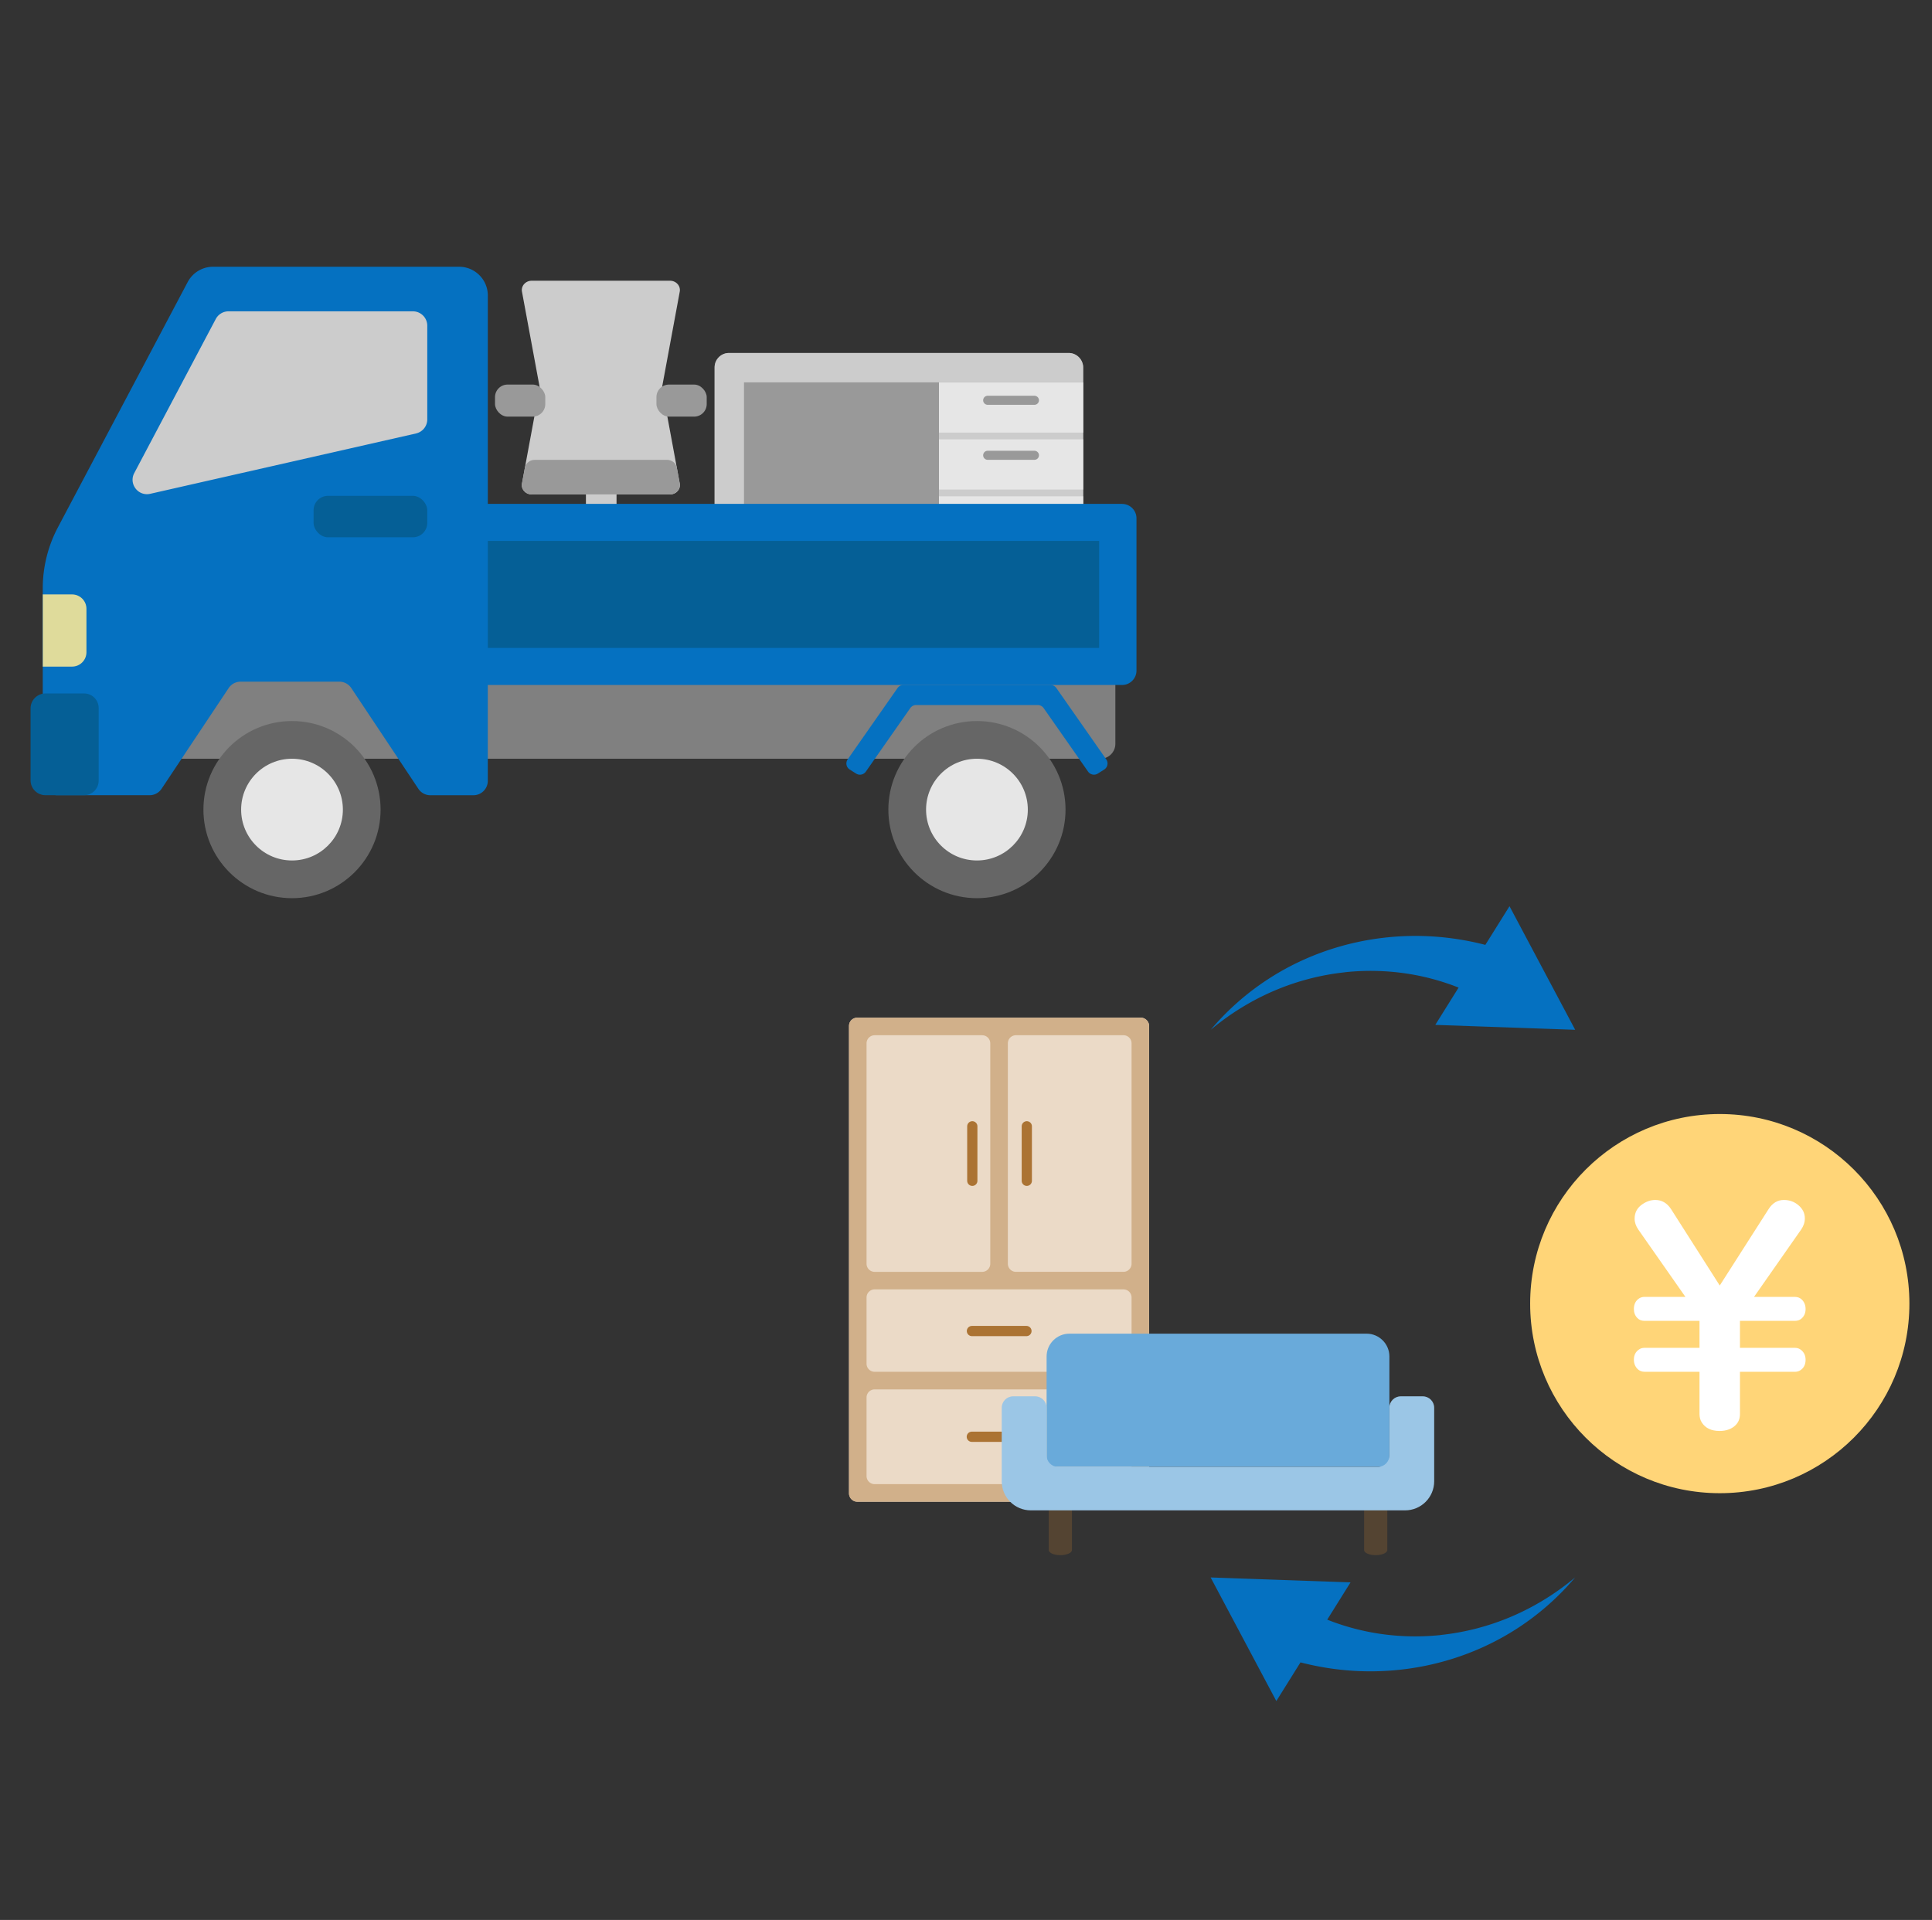 <svg id="_レイヤー_1" xmlns="http://www.w3.org/2000/svg" viewBox="0 0 704.44 700.2"><rect x="0" y="0" width="704.44" height="700.2" fill="#333333" stroke="none"/><defs><style>.cls-4{fill:#e6e6e6}.cls-8{fill:#999}.cls-10{fill:#666}.cls-11{fill:#ccc}.cls-14{fill:#055f96}.cls-15{fill:#0571c1}</style></defs><rect class="cls-8" x="260.57" y="128.73" width="134.38" height="88.92" rx="5.25" ry="5.25"/><path class="cls-11" d="M342.36 139.44h52.58v78.21h-52.58z"/><path class="cls-4" d="M342.36 139.44h52.58v18.32h-52.58zm0 20.78h52.58v18.32h-52.58zm0 20.78h52.58v36.64h-52.58z"/><path class="cls-11" d="M394.94 133.98c0-2.9-2.35-5.25-5.25-5.25H265.81a5.25 5.25 0 00-5.25 5.25v83.67h10.71v-78.21h123.67v-5.46z"/><path d="M360.13 145.98h17.04m-17.04 20.06h17.04m-17.04 20.06h17.04" stroke="#999" stroke-miterlimit="10" stroke-width="3.31" fill="none" stroke-linecap="round"/><path class="cls-11" d="M244.29 102.38h-50.41c-2.24 0-3.94 1.9-3.56 3.98l6.37 34.41c.07.39.07.78 0 1.16l-6.37 34.41c-.38 2.08 1.31 3.98 3.56 3.98h50.41c2.24 0 3.94-1.9 3.56-3.98l-6.37-34.41a3.23 3.23 0 010-1.16l6.37-34.41c.38-2.08-1.31-3.98-3.56-3.98z"/><rect class="cls-8" x="180.49" y="140.25" width="18.33" height="11.69" rx="4.58" ry="4.58"/><rect class="cls-8" x="239.35" y="140.25" width="18.33" height="11.69" rx="4.58" ry="4.58"/><path class="cls-8" d="M193.88 180.31h50.41c2.24 0 3.94-1.9 3.56-3.98l-1.08-5.81c-.3-1.62-1.8-2.81-3.56-2.81h-48.25c-1.75 0-3.25 1.19-3.56 2.81l-1.08 5.81c-.38 2.08 1.31 3.98 3.56 3.98z"/><path class="cls-11" d="M213.64 180.31h11.16v39.33h-11.16z"/><path d="M57.35 184.57h349.33v86.7c0 3-2.44 5.44-5.44 5.44H57.35v-92.14z" fill="gray"/><path class="cls-15" d="M409.14 183.76H177.87v-75.98c0-5.8-4.7-10.5-10.5-10.5H77.71c-3.89 0-7.46 2.15-9.28 5.59l-47.32 89.46a47.582 47.582 0 00-5.52 22.23v70.2c0 2.9 2.35 5.25 5.25 5.25h33.7c1.76 0 3.4-.88 4.37-2.34l24.46-36.73a5.245 5.245 0 014.37-2.34h35.98c1.76 0 3.4.88 4.37 2.34l24.46 36.74a5.245 5.245 0 004.37 2.34h15.69c2.9 0 5.25-2.35 5.25-5.25v-34.96h231.27c2.9 0 5.25-2.35 5.25-5.25v-55.53c0-2.9-2.35-5.25-5.25-5.25z"/><circle class="cls-10" cx="106.47" cy="295.26" r="32.3"/><circle class="cls-10" cx="356.21" cy="295.26" r="32.3"/><circle class="cls-4" cx="356.21" cy="295.26" r="18.55"/><circle class="cls-4" cx="106.47" cy="295.26" r="18.55"/><path class="cls-11" d="M151.7 158.08l-96.94 22.01c-4.38.99-7.9-3.61-5.8-7.58l29.71-56.17a5.26 5.26 0 014.64-2.8h67.23c2.9 0 5.25 2.35 5.25 5.25v34.16c0 2.45-1.7 4.58-4.09 5.12z"/><path d="M15.6 216.78h10.67c2.9 0 5.25 2.35 5.25 5.25v15.83c0 2.9-2.35 5.25-5.25 5.25H15.6v-26.33z" fill="#dfdb9b"/><rect class="cls-14" x="114.34" y="180.83" width="41.45" height="15.12" rx="5.25" ry="5.25"/><path class="cls-14" d="M16.58 252.9h14.08c2.94 0 5.32 2.38 5.32 5.32v26.47c0 2.94-2.38 5.32-5.32 5.32H16.58c-3 0-5.44-2.44-5.44-5.44v-26.23c0-3 2.44-5.44 5.44-5.44zm161.29-55.64h222.9v39.04h-222.9z"/><path class="cls-15" d="M385.16 250.91c-.49-.7-1.29-1.12-2.15-1.12h-53.59c-.86 0-1.66.42-2.15 1.12l-18.19 26.02c-.86 1.23-.52 2.92.75 3.72l2.32 1.47c1.19.75 2.75.43 3.55-.72l16.2-23.16c.49-.7 1.29-1.12 2.15-1.12h44.33c.86 0 1.66.42 2.15 1.12l16.2 23.16a2.63 2.63 0 003.55.72l2.32-1.47c1.27-.8 1.61-2.5.75-3.72l-18.19-26.02z"/><circle cx="627.06" cy="475.42" r="69.14" fill="#ffd578"/><path d="M614.54 472.98l-17.16-24.53c-.91-1.31-1.37-2.64-1.37-3.99 0-2.3.98-4.08 2.95-5.36 1.46-.98 2.99-1.48 4.59-1.48 2.37 0 4.28 1.11 5.74 3.33l17.76 27.87 17.81-27.87c1.42-2.22 3.28-3.33 5.57-3.33 2.04 0 3.81.64 5.3 1.91 1.56 1.31 2.35 2.91 2.35 4.81 0 1.42-.46 2.79-1.37 4.1l-17.16 24.53h14.92c.98 0 1.82.33 2.51.98.91.91 1.37 2.06 1.37 3.44 0 1.53-.55 2.73-1.64 3.61-.62.47-1.37.71-2.24.71h-20.05v9.84h20.05c.91 0 1.69.29 2.35.87 1.02.87 1.53 2.04 1.53 3.5 0 1.75-.67 3.04-2.02 3.88-.55.33-1.17.49-1.86.49h-20.05v15.41c0 1.57-.49 2.88-1.47 3.93-1.46 1.49-3.44 2.24-5.96 2.24-3.02 0-5.19-1.04-6.5-3.12-.55-.87-.82-1.89-.82-3.06v-15.41h-20.05c-.98 0-1.82-.33-2.51-.98-.91-.91-1.37-2.06-1.37-3.44 0-1.6.6-2.82 1.8-3.66.58-.44 1.27-.65 2.08-.65h20.05v-9.84h-20.05c-1.09 0-1.97-.35-2.62-1.04-.84-.87-1.26-1.97-1.26-3.28 0-1.78.68-3.09 2.02-3.93.55-.33 1.16-.49 1.86-.49h14.92z" fill="#fff"/><rect x="309.57" y="371.15" width="109.43" height="176.51" rx="2.96" ry="2.96" fill="#ebdac7"/><path d="M374.39 410.76v19.87m-20.01 54.79h19.88m-19.92 38.56h19.88m-19.7-113.22v19.87" fill="none" stroke-linecap="round" stroke="#ab7333" stroke-linejoin="round" stroke-width="3.73"/><path d="M412.59 371.15H312.52a2.96 2.96 0 00-2.96 2.96V544.7a2.96 2.96 0 002.96 2.96h103.5a2.96 2.96 0 002.96-2.96V374.11a2.96 2.96 0 00-2.96-2.96h-3.44zm-93.67 6.4h39.19a2.96 2.96 0 012.96 2.96v80.37a2.96 2.96 0 01-2.96 2.96h-39.19a2.96 2.96 0 01-2.96-2.96v-80.37a2.96 2.96 0 012.96-2.96zm90.71 163.71h-90.71a2.96 2.96 0 01-2.96-2.96v-28.64a2.96 2.96 0 012.96-2.96h90.71a2.96 2.96 0 012.96 2.96v28.64a2.96 2.96 0 01-2.96 2.96zm0-40.97h-90.71a2.96 2.96 0 01-2.96-2.96v-24.14a2.96 2.96 0 012.96-2.96h90.71a2.96 2.96 0 012.96 2.96v24.14a2.96 2.96 0 01-2.96 2.96zm0-36.46h-39.19a2.96 2.96 0 01-2.96-2.96V380.5a2.96 2.96 0 012.96-2.96h39.19a2.96 2.96 0 012.96 2.96v80.37a2.96 2.96 0 01-2.96 2.96z" fill="#d1b08a"/><path class="cls-15" d="M490.45 354.56c8.74-.92 17.5-.53 25.9 1.09a86.355 86.355 0 0115.48 4.52l-8.5 13.6 51.01 1.79-23.95-45.07-8.81 14.1c-7.86-2.03-15.87-3.12-23.83-3.25-9.95-.16-19.81 1.15-29.16 3.83-9.35 2.67-18.19 6.7-26.14 11.87a95.68 95.68 0 00-21.01 18.53c7.1-5.94 14.97-10.77 23.27-14.3a89.97 89.97 0 0125.75-6.69zm34.86 241.73c-8.74.92-17.5.53-25.9-1.09a86.355 86.355 0 01-15.48-4.52l8.5-13.6-51.01-1.79 23.95 45.07 8.81-14.1c7.86 2.03 15.87 3.12 23.83 3.25 9.95.16 19.81-1.15 29.16-3.83 9.35-2.67 18.19-6.7 26.14-11.87a95.68 95.68 0 0021.01-18.53c-7.1 5.94-14.97 10.77-23.27 14.3a89.97 89.97 0 01-25.75 6.69z"/><path d="M382.39 542.11v23.18c0 1.03 1.89 1.87 4.23 1.87s4.23-.84 4.23-1.87v-23.18h-8.45zm114.98 0v23.18c0 1.03 1.89 1.87 4.23 1.87s4.23-.84 4.23-1.87v-23.18h-8.45z" fill="#544432"/><path d="M389.94 486.38h108.33c4.6 0 8.33 3.73 8.33 8.33v40.23H381.61v-40.23c0-4.6 3.73-8.33 8.33-8.33z" fill="#69aada"/><path d="M506.6 513.4v17.38c0 2.3-1.87 4.17-4.17 4.17H385.77c-2.3 0-4.17-1.87-4.17-4.17V513.4c0-2.3-1.87-4.17-4.17-4.17h-8.01c-2.3 0-4.17 1.87-4.17 4.17v26.81c0 5.86 4.75 10.61 10.61 10.61h136.46c5.86 0 10.61-4.75 10.61-10.61V513.4c0-2.3-1.87-4.17-4.17-4.17h-8.01c-2.3 0-4.17 1.87-4.17 4.17z" fill="#9bc6e6"/></svg>